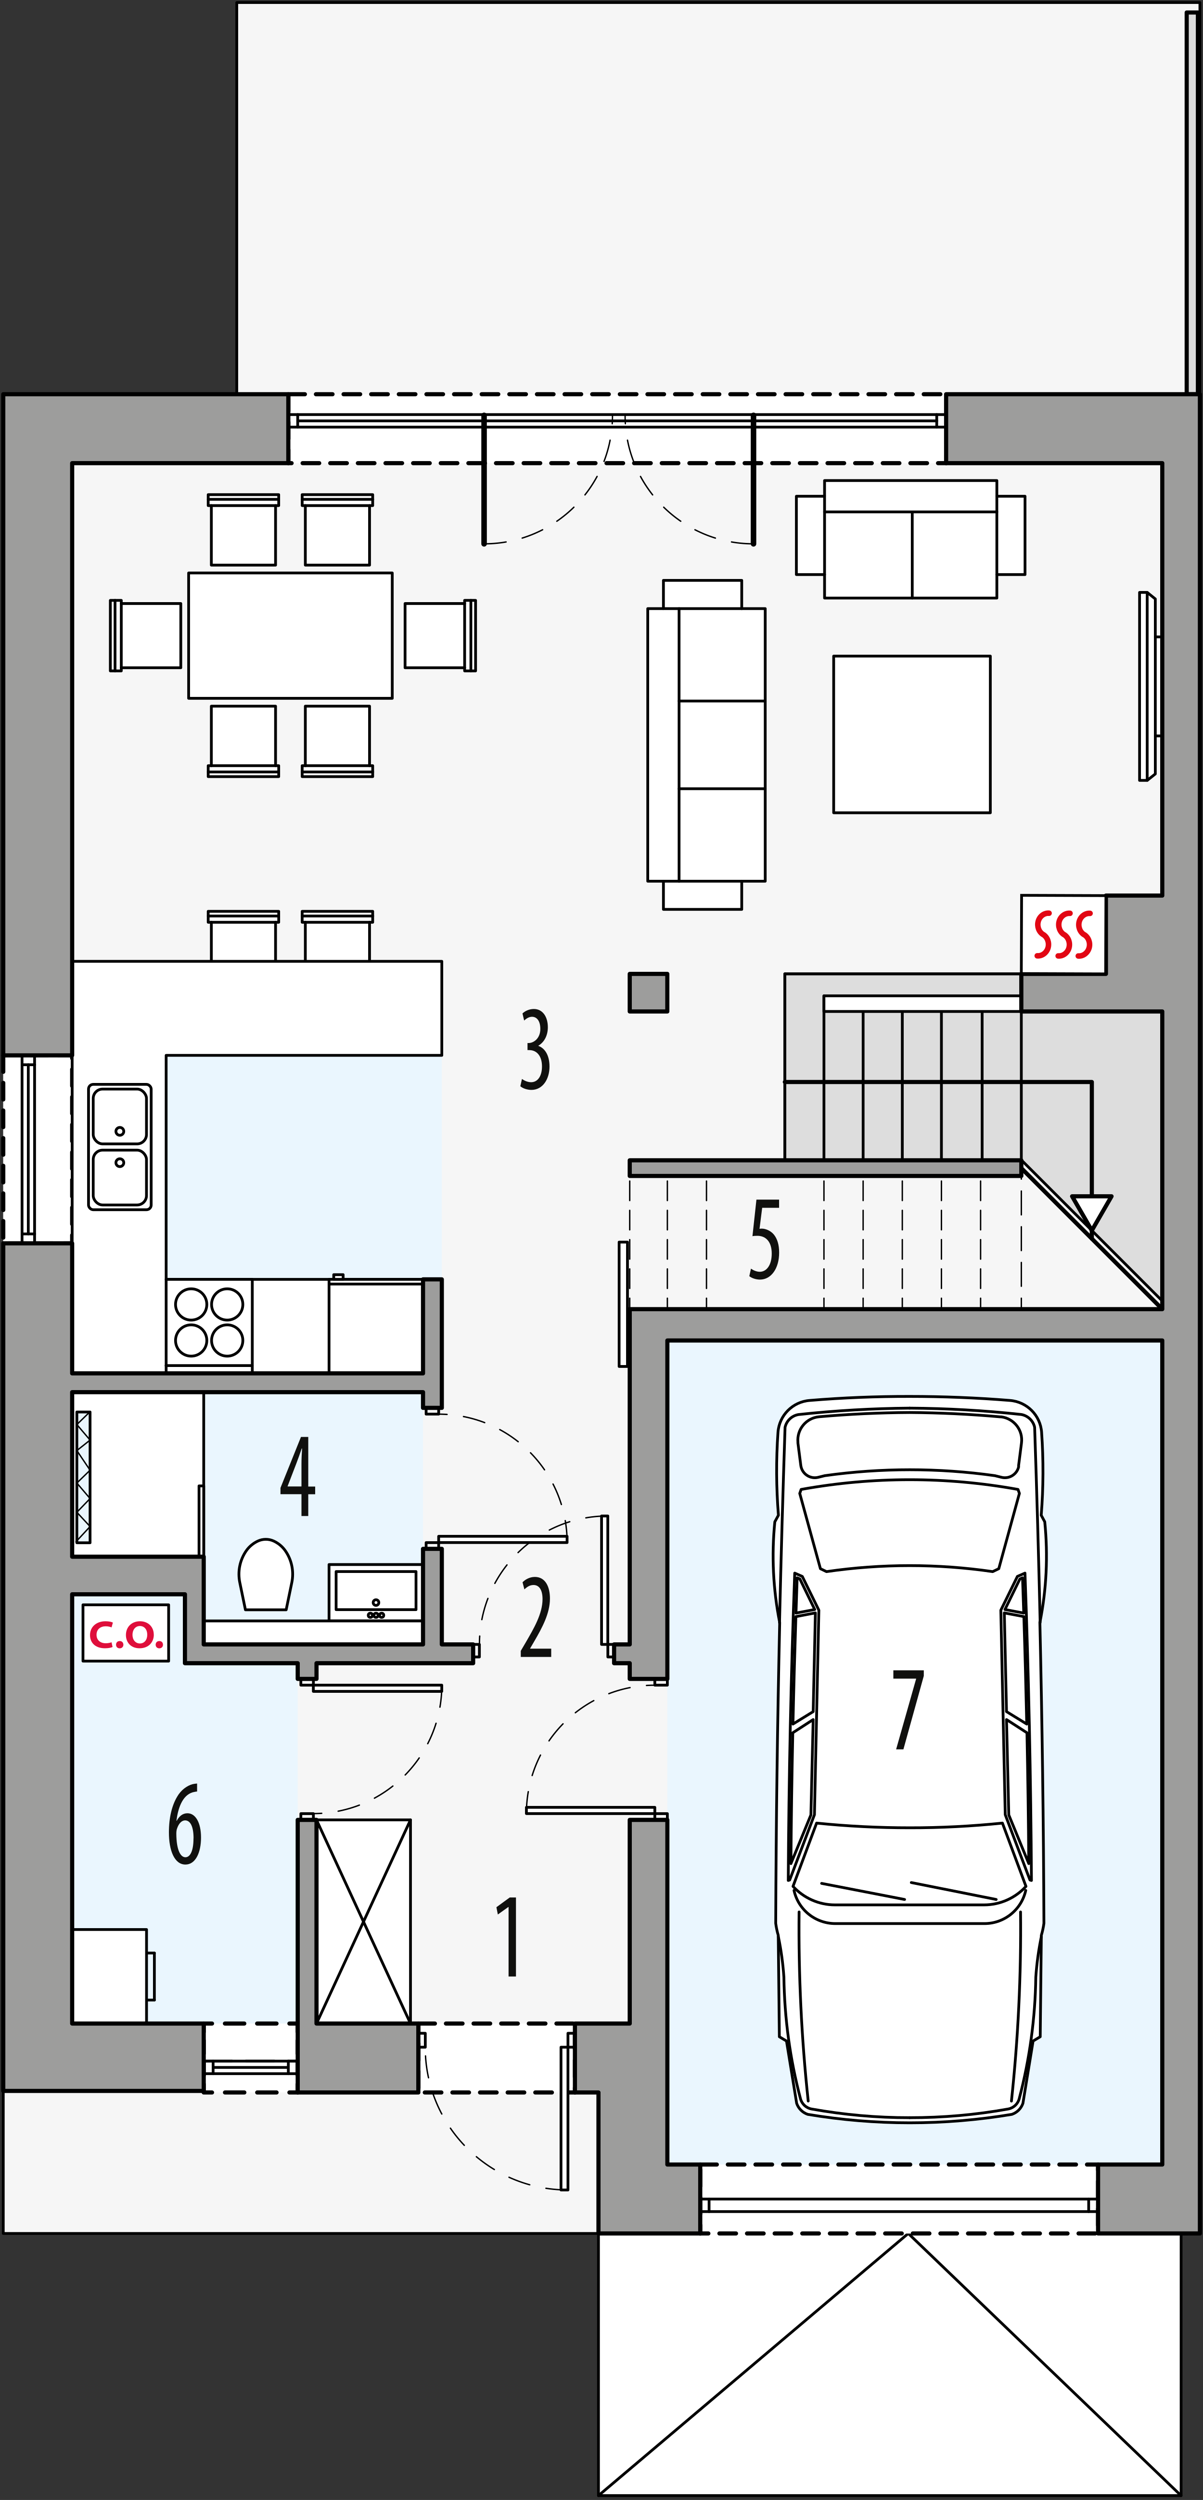 <?xml version="1.0" encoding="UTF-8"?><svg id="a" xmlns="http://www.w3.org/2000/svg" viewBox="0 0 217.72 452.33"><rect x="0" y="0" width="217.72" height="452.33" fill="#333333" stroke="none"/><rect x="108.31" y="402.04" width="105.45" height="49.5" fill="#fff" stroke="#000" stroke-linecap="round" stroke-linejoin="round" stroke-width=".5"/><polyline points="108.31 451.54 164.38 404.11 213.75 451.54" fill="none" stroke="#000" stroke-linecap="round" stroke-linejoin="round" stroke-width=".5"/><polygon points="42.85 .46 42.85 71.33 .59 71.33 .59 404.11 217.16 404.11 217.16 .46 42.85 .46" fill="#f6f6f6"/><polygon points="13.06 251.89 76.56 251.89 76.56 297.53 53.88 297.53 53.88 366.13 13.06 366.13 13.06 251.89" fill="#eaf6fe"/><rect x="30.07" y="190.95" width="49.89" height="40.54" fill="#eaf6fe"/><rect x="120.78" y="242.54" width="89.57" height="149.1" fill="#eaf6fe"/><rect x="36.87" y="366.13" width="17.01" height="12.47" fill="#fff"/><polyline points="53.88 377.1 53.88 378.6 52.38 378.6" fill="none" stroke="#000" stroke-linecap="round" stroke-linejoin="round" stroke-width=".75"/><line x1="50.05" y1="378.6" x2="39.54" y2="378.6" fill="none" stroke="#000" stroke-dasharray="0 0 3.5 2.33" stroke-linecap="round" stroke-linejoin="round" stroke-width=".75"/><polyline points="38.37 378.6 36.87 378.6 36.87 377.1" fill="none" stroke="#000" stroke-linecap="round" stroke-linejoin="round" stroke-width=".75"/><line x1="36.87" y1="375.52" x2="36.87" y2="368.42" fill="none" stroke="#000" stroke-dasharray="0 0 2.37 1.58" stroke-linecap="round" stroke-linejoin="round" stroke-width=".75"/><polyline points="36.87 367.63 36.87 366.13 38.37 366.13" fill="none" stroke="#000" stroke-linecap="round" stroke-linejoin="round" stroke-width=".75"/><line x1="40.71" y1="366.13" x2="51.21" y2="366.13" fill="none" stroke="#000" stroke-dasharray="0 0 3.5 2.33" stroke-linecap="round" stroke-linejoin="round" stroke-width=".75"/><polyline points="52.38 366.13 53.88 366.13 53.88 367.63" fill="none" stroke="#000" stroke-linecap="round" stroke-linejoin="round" stroke-width=".75"/><line x1="53.88" y1="369.21" x2="53.88" y2="376.31" fill="none" stroke="#000" stroke-dasharray="0 0 2.37 1.58" stroke-linecap="round" stroke-linejoin="round" stroke-width=".75"/><rect x="75.71" y="366.13" width="28.35" height="12.47" fill="#fff" stroke="#000" stroke-dasharray="0 0 3 2" stroke-linecap="round" stroke-linejoin="round" stroke-width=".75"/><rect x="126.73" y="391.64" width="72" height="12.47" fill="#fff" stroke="#000" stroke-dasharray="0 0 3 2" stroke-linecap="round" stroke-linejoin="round" stroke-width=".75"/><rect x=".59" y="190.95" width="12.47" height="34.02" fill="#fff" stroke="#000" stroke-dasharray="0 0 3 2" stroke-linecap="round" stroke-linejoin="round" stroke-width=".75"/><rect x="52.18" y="71.33" width="119.06" height="12.47" fill="#fff" stroke="#000" stroke-dasharray="0 0 3 2" stroke-linecap="round" stroke-linejoin="round" stroke-width=".75"/><rect x="13.06" y="251.89" width="23.81" height="29.76" fill="#fff" stroke="#000" stroke-linecap="round" stroke-linejoin="round" stroke-width=".5"/><path d="m164.62,252.66c6.06,0,12.12.24,18.18.73,3.07.25,5.5,2.7,5.71,5.77.35,4.99.33,10.01-.07,15l.64,1.19c.61,6.09.32,12.23-.88,18.23.41,18.14.66,36.28.73,54.41-.1.74-.26,1.47-.47,2.19l-.2,18.34-1.29.77-1.84,11.27c-.32.94-1.06,1.68-2,2-12.23,2.04-24.72,2.04-36.95,0-.94-.32-1.68-1.06-2-2l-1.84-11.27-1.29-.77-.2-18.34c-.21-.72-.36-1.45-.46-2.19.07-18.14.31-36.28.72-54.41-1.19-6-1.49-12.14-.88-18.23l.65-1.19c-.4-4.99-.43-10.01-.08-15,.22-3.07,2.65-5.53,5.72-5.77,6.03-.5,12.07-.74,18.1-.73Z" fill="#fff" stroke="#000" stroke-linecap="round" stroke-linejoin="round" stroke-width=".5"/><path d="m188.25,293.58c-.27-11.78-.6-23.56-1-35.33-.26-1.19-1.22-2.11-2.42-2.32-6.71-.73-13.46-1.11-20.21-1.15" fill="none" stroke="#000" stroke-linecap="round" stroke-linejoin="round" stroke-width=".5"/><path d="m185.5,284.63l-1.37.6-3,6.11.8,37,4.47,11.81.27.09c-.11-18.54-.5-37.08-1.17-55.61Z" fill="none" stroke="#000" stroke-linecap="round" stroke-linejoin="round" stroke-width=".5"/><path d="m188.46,350.42c-.5,2.41-.83,4.85-1,7.31-.1,7.43-1.11,14.82-3,22-.25.96-1.03,1.68-2,1.86-5.89,1.06-11.86,1.58-17.84,1.57" fill="none" stroke="#000" stroke-linecap="round" stroke-linejoin="round" stroke-width=".5"/><path d="m141.08,293.58c.27-11.78.61-23.56,1-35.33.27-1.2,1.23-2.11,2.44-2.31,6.68-.72,13.38-1.11,20.1-1.16" fill="none" stroke="#000" stroke-linecap="round" stroke-linejoin="round" stroke-width=".5"/><path d="m143.7,342.04c.77,3.5,3.87,5.99,7.45,6h27.03c3.58,0,6.68-2.5,7.46-6" fill="none" stroke="#000" stroke-linecap="round" stroke-linejoin="round" stroke-width=".5"/><path d="m143.83,284.63l1.37.6,3,6.11-.8,37-4.48,11.81-.26.09c.1-18.54.49-37.08,1.17-55.61Z" fill="none" stroke="#000" stroke-linecap="round" stroke-linejoin="round" stroke-width=".5"/><path d="m140.87,350.42c.5,2.41.83,4.85,1,7.31.1,7.43,1.11,14.82,3,22,.25.95,1.03,1.68,2,1.86,5.86,1.05,11.8,1.58,17.75,1.57" fill="none" stroke="#000" stroke-linecap="round" stroke-linejoin="round" stroke-width=".5"/><path d="m164.62,330.71c-5.62,0-11.24-.28-16.83-.85l-4.27,11.45c1.95,2.13,4.7,3.35,7.58,3.35h27c2.89,0,5.64-1.22,7.58-3.35l-4.26-11.45c-5.58.57-11.19.86-16.8.85Z" fill="none" stroke="#000" stroke-linecap="round" stroke-linejoin="round" stroke-width=".5"/><line x1="180.29" y1="343.68" x2="164.93" y2="340.62" fill="none" stroke="#000" stroke-linecap="round" stroke-linejoin="round" stroke-width=".5"/><line x1="163.71" y1="343.68" x2="148.7" y2="340.77" fill="none" stroke="#000" stroke-linecap="round" stroke-linejoin="round" stroke-width=".5"/><path d="m186.19,337.19c-.06-7.89-.17-15.78-.33-23.67l-3.7-2.39.41,17.25,3.62,8.81Z" fill="none" stroke="#000" stroke-linecap="round" stroke-linejoin="round" stroke-width=".5"/><path d="m185.82,311.94c-.14-6.48-.31-12.96-.52-19.44l-3.54-.67.4,17.86,3.66,2.25Z" fill="none" stroke="#000" stroke-linecap="round" stroke-linejoin="round" stroke-width=".5"/><path d="m185.28,291.86l-3.4-.64,2.7-5.53.48-.21c.08,2.13.15,4.25.22,6.38Z" fill="none" stroke="#000" stroke-linecap="round" stroke-linejoin="round" stroke-width=".5"/><path d="m143.14,337.19c.06-7.89.17-15.78.34-23.67l3.69-2.39-.41,17.25-3.62,8.81Z" fill="none" stroke="#000" stroke-linecap="round" stroke-linejoin="round" stroke-width=".5"/><path d="m143.51,311.94c.14-6.48.32-12.96.53-19.44l3.53-.67-.4,17.86-3.66,2.25Z" fill="none" stroke="#000" stroke-linecap="round" stroke-linejoin="round" stroke-width=".5"/><path d="m144.06,291.86l3.39-.64-2.69-5.53-.49-.21-.21,6.38Z" fill="none" stroke="#000" stroke-linecap="round" stroke-linejoin="round" stroke-width=".5"/><path d="m164.62,255.57c5.49.04,10.97.3,16.44.79h.16c2.31.3,3.95,2.41,3.65,4.72h0s-.52,4.06-.52,4.06c0,.09,0,.19,0,.28-.33,1.37-1.71,2.21-3.08,1.88,0,0,0,0,0,0l-1.21-.3c-10.21-1.43-20.58-1.43-30.79,0l-1.21.3-.27.05c-1.4.18-2.68-.81-2.86-2.21l-.52-4.05v-.16c-.21-2.32,1.51-4.38,3.83-4.59,5.45-.48,10.91-.74,16.38-.77Z" fill="none" stroke="#000" stroke-linecap="round" stroke-linejoin="round" stroke-width=".5"/><path d="m164.62,267.73c6.58,0,13.15.59,19.62,1.76l.25.72-3.73,13.62-1.1.53c-9.97-1.45-20.11-1.45-30.08,0l-1.1-.53-3.74-13.62.25-.72c6.48-1.17,13.05-1.76,19.63-1.76Z" fill="none" stroke="#000" stroke-linecap="round" stroke-linejoin="round" stroke-width=".5"/><path d="m183.05,380.16c1.22-11.36,1.77-22.79,1.65-34.22" fill="none" stroke="#000" stroke-linecap="round" stroke-linejoin="round" stroke-width=".5"/><path d="m144.62,345.94c-.12,11.43.43,22.85,1.65,34.21" fill="none" stroke="#000" stroke-linecap="round" stroke-linejoin="round" stroke-width=".5"/><polygon points="184.84 183.01 184.84 176.21 142.04 176.21 142.04 209.88 184.84 209.88 210.35 235.39 210.35 183.01 184.84 183.01" fill="#ddd" stroke="#000" stroke-linecap="round" stroke-linejoin="round" stroke-width=".5"/><line x1="16.6" y1="360.46" x2="16.6" y2="364.71" fill="#fff" stroke="#000" stroke-linecap="round" stroke-linejoin="round" stroke-width=".5"/><line x1="14.48" y1="360.46" x2="16.6" y2="360.46" fill="#fff" stroke="#000" stroke-linecap="round" stroke-linejoin="round" stroke-width=".5"/><line x1="16.6" y1="364.71" x2="14.48" y2="364.71" fill="#fff" stroke="#000" stroke-linecap="round" stroke-linejoin="round" stroke-width=".5"/><line x1="14.48" y1="364.71" x2="14.48" y2="360.46" fill="#fff" stroke="#000" stroke-linecap="round" stroke-linejoin="round" stroke-width=".5"/><line x1="27.94" y1="353.37" x2="27.94" y2="361.88" fill="#fff" stroke="#000" stroke-linecap="round" stroke-linejoin="round" stroke-width=".5"/><line x1="26.53" y1="353.37" x2="27.94" y2="353.37" fill="#fff" stroke="#000" stroke-linecap="round" stroke-linejoin="round" stroke-width=".5"/><line x1="27.94" y1="361.88" x2="26.53" y2="361.88" fill="#fff" stroke="#000" stroke-linecap="round" stroke-linejoin="round" stroke-width=".5"/><rect x="13.06" y="349.12" width="13.46" height="17.01" fill="#fff" stroke="#000" stroke-linecap="round" stroke-linejoin="round" stroke-width=".5"/><rect x="36.02" y="268.85" width=".85" height="12.81" fill="#fff" stroke="#000" stroke-linecap="round" stroke-linejoin="round" stroke-width=".5"/><rect x="13.91" y="255.48" width="2.39" height="23.66" fill="#eaf6fe" stroke="#000" stroke-linecap="round" stroke-linejoin="round" stroke-width=".5"/><rect x="34.14" y="103.67" width="36.85" height="22.68" fill="#fff" stroke="#000" stroke-linecap="round" stroke-linejoin="round" stroke-width=".5"/><polygon points="21.95 120.82 32.72 120.82 32.72 109.2 21.95 109.2 21.95 108.63 19.97 108.63 19.97 121.39 21.95 121.39 21.95 120.82" fill="#fff" stroke="#000" stroke-linecap="round" stroke-linejoin="round" stroke-width=".5"/><line x1="21.95" y1="120.82" x2="21.95" y2="109.2" fill="#fff" stroke="#000" stroke-linecap="round" stroke-linejoin="round" stroke-width=".5"/><line x1="20.82" y1="121.39" x2="20.82" y2="108.63" fill="#fff" stroke="#000" stroke-linecap="round" stroke-linejoin="round" stroke-width=".5"/><polygon points="55.26 138.54 55.26 127.77 66.88 127.77 66.88 138.54 67.45 138.54 67.45 140.52 54.69 140.52 54.69 138.54 55.26 138.54" fill="#fff" stroke="#000" stroke-linecap="round" stroke-linejoin="round" stroke-width=".5"/><line x1="55.26" y1="138.54" x2="66.88" y2="138.54" fill="#fff" stroke="#000" stroke-linecap="round" stroke-linejoin="round" stroke-width=".5"/><line x1="54.69" y1="139.67" x2="67.45" y2="139.67" fill="#fff" stroke="#000" stroke-linecap="round" stroke-linejoin="round" stroke-width=".5"/><polygon points="38.25 138.54 38.25 127.77 49.87 127.77 49.87 138.54 50.44 138.54 50.44 140.52 37.68 140.52 37.68 138.54 38.25 138.54" fill="#fff" stroke="#000" stroke-linecap="round" stroke-linejoin="round" stroke-width=".5"/><line x1="38.25" y1="138.54" x2="49.87" y2="138.54" fill="#fff" stroke="#000" stroke-linecap="round" stroke-linejoin="round" stroke-width=".5"/><line x1="37.68" y1="139.67" x2="50.44" y2="139.67" fill="#fff" stroke="#000" stroke-linecap="round" stroke-linejoin="round" stroke-width=".5"/><polygon points="55.26 91.48 55.26 102.25 66.88 102.25 66.88 91.48 67.45 91.48 67.45 89.5 54.69 89.5 54.69 91.48 55.26 91.48" fill="#fff" stroke="#000" stroke-linecap="round" stroke-linejoin="round" stroke-width=".5"/><line x1="55.26" y1="91.48" x2="66.88" y2="91.48" fill="#fff" stroke="#000" stroke-linecap="round" stroke-linejoin="round" stroke-width=".5"/><line x1="54.69" y1="90.35" x2="67.45" y2="90.35" fill="#fff" stroke="#000" stroke-linecap="round" stroke-linejoin="round" stroke-width=".5"/><polygon points="38.25 91.48 38.25 102.25 49.87 102.25 49.87 91.48 50.44 91.48 50.44 89.5 37.68 89.5 37.68 91.48 38.25 91.48" fill="#fff" stroke="#000" stroke-linecap="round" stroke-linejoin="round" stroke-width=".5"/><line x1="38.25" y1="91.48" x2="49.87" y2="91.48" fill="#fff" stroke="#000" stroke-linecap="round" stroke-linejoin="round" stroke-width=".5"/><line x1="37.68" y1="90.35" x2="50.44" y2="90.35" fill="#fff" stroke="#000" stroke-linecap="round" stroke-linejoin="round" stroke-width=".5"/><polygon points="84.09 120.82 73.31 120.82 73.31 109.2 84.09 109.2 84.09 108.63 86.07 108.63 86.07 121.39 84.09 121.39 84.09 120.82" fill="#fff" stroke="#000" stroke-linecap="round" stroke-linejoin="round" stroke-width=".5"/><line x1="84.09" y1="120.82" x2="84.09" y2="109.2" fill="#fff" stroke="#000" stroke-linecap="round" stroke-linejoin="round" stroke-width=".5"/><line x1="85.22" y1="121.39" x2="85.22" y2="108.63" fill="#fff" stroke="#000" stroke-linecap="round" stroke-linejoin="round" stroke-width=".5"/><polygon points="55.26 166.87 55.26 177.64 66.88 177.64 66.88 166.87 67.45 166.87 67.45 164.89 54.69 164.89 54.69 166.87 55.26 166.87" fill="#fff" stroke="#000" stroke-linecap="round" stroke-linejoin="round" stroke-width=".5"/><line x1="55.26" y1="166.87" x2="66.88" y2="166.87" fill="#fff" stroke="#000" stroke-linecap="round" stroke-linejoin="round" stroke-width=".5"/><line x1="54.69" y1="165.74" x2="67.45" y2="165.74" fill="#fff" stroke="#000" stroke-linecap="round" stroke-linejoin="round" stroke-width=".5"/><polygon points="38.25 166.87 38.25 177.64 49.87 177.64 49.87 166.87 50.44 166.87 50.44 164.89 37.68 164.89 37.68 166.87 38.25 166.87" fill="#fff" stroke="#000" stroke-linecap="round" stroke-linejoin="round" stroke-width=".5"/><line x1="38.25" y1="166.87" x2="49.87" y2="166.87" fill="#fff" stroke="#000" stroke-linecap="round" stroke-linejoin="round" stroke-width=".5"/><line x1="37.68" y1="165.74" x2="50.44" y2="165.74" fill="#fff" stroke="#000" stroke-linecap="round" stroke-linejoin="round" stroke-width=".5"/><polyline points="138.49 159.44 134.24 159.44 134.24 164.54 120.07 164.54 120.07 159.44 117.23 159.44 117.23 110.12 120.07 110.12 120.07 105.01 134.24 105.01 134.24 110.12 138.49 110.12 138.49 159.44" fill="#fff" stroke="#000" stroke-linecap="round" stroke-linejoin="round" stroke-width=".5"/><polyline points="120.07 159.44 122.9 159.44 122.9 110.12 120.07 110.12" fill="#fff" stroke="#000" stroke-linecap="round" stroke-linejoin="round" stroke-width=".5"/><line x1="134.24" y1="159.44" x2="122.9" y2="159.44" fill="#fff" stroke="#000" stroke-linecap="round" stroke-linejoin="round" stroke-width=".5"/><line x1="122.9" y1="110.12" x2="134.24" y2="110.12" fill="#fff" stroke="#000" stroke-linecap="round" stroke-linejoin="round" stroke-width=".5"/><line x1="138.49" y1="142.71" x2="122.9" y2="142.71" fill="#fff" stroke="#000" stroke-linecap="round" stroke-linejoin="round" stroke-width=".5"/><line x1="138.49" y1="126.84" x2="122.9" y2="126.84" fill="#fff" stroke="#000" stroke-linecap="round" stroke-linejoin="round" stroke-width=".5"/><rect x="150.88" y="118.71" width="28.35" height="28.35" fill="#fff" stroke="#000" stroke-linecap="round" stroke-linejoin="round" stroke-width=".5"/><polyline points="149.23 108.21 149.23 103.96 144.13 103.96 144.13 89.79 149.23 89.79 149.23 86.95 180.41 86.95 180.41 89.79 185.51 89.79 185.51 103.96 180.41 103.96 180.41 108.21 149.23 108.21" fill="#fff" stroke="#000" stroke-linecap="round" stroke-linejoin="round" stroke-width=".5"/><line x1="149.23" y1="103.96" x2="149.23" y2="92.62" fill="#fff" stroke="#000" stroke-linecap="round" stroke-linejoin="round" stroke-width=".5"/><line x1="180.41" y1="92.62" x2="180.41" y2="103.96" fill="#fff" stroke="#000" stroke-linecap="round" stroke-linejoin="round" stroke-width=".5"/><line x1="165.1" y1="108.21" x2="165.1" y2="92.62" fill="#fff" stroke="#000" stroke-linecap="round" stroke-linejoin="round" stroke-width=".5"/><polyline points="149.23 89.79 149.23 92.62 149.23 92.62 180.41 92.62 180.41 89.79" fill="#fff" stroke="#000" stroke-linecap="round" stroke-linejoin="round" stroke-width=".5"/><polygon points="207.62 107.19 206.24 107.19 206.24 141.2 207.62 141.2 207.62 141.2 209.09 140.03 209.09 133.15 210.33 133.15 210.33 115.24 209.09 115.24 209.09 108.37 207.62 107.19" fill="#fff" stroke="#000" stroke-linecap="round" stroke-linejoin="round" stroke-width=".5"/><line x1="207.62" y1="107.19" x2="207.62" y2="141.2" fill="#fff" stroke="#000" stroke-linecap="round" stroke-linejoin="round" stroke-width=".5"/><line x1="209.09" y1="133.15" x2="209.09" y2="115.24" fill="#fff" stroke="#000" stroke-linecap="round" stroke-linejoin="round" stroke-width=".5"/><rect x="57.28" y="329.28" width="17.01" height="36.85" fill="#fff" stroke="#000" stroke-linecap="round" stroke-linejoin="round" stroke-width=".5"/><line x1="74.29" y1="329.28" x2="57.28" y2="366.13" fill="#fff" stroke="#000" stroke-linecap="round" stroke-linejoin="round" stroke-width=".5"/><line x1="74.29" y1="366.13" x2="57.28" y2="329.28" fill="#fff" stroke="#000" stroke-linecap="round" stroke-linejoin="round" stroke-width=".5"/><path d="m44.42,291.27l-1.02-4.93c-.42-2.01.01-4.1,1.19-5.78.53-.75,1.25-1.34,2.08-1.73.91-.42,1.96-.42,2.87,0,.83.39,1.55.98,2.08,1.73,1.18,1.68,1.61,3.77,1.19,5.78l-1.02,4.93h-7.37" fill="#fff" stroke="#000" stroke-linecap="round" stroke-linejoin="round" stroke-width=".5"/><polyline points="59.55 293.28 59.55 283.08 76.56 283.08 76.56 293.28 59.55 293.28" fill="#fff" stroke="#000" stroke-linecap="round" stroke-linejoin="round" stroke-width=".5"/><rect x="60.83" y="284.35" width="14.46" height="6.89" fill="#fff" stroke="#000" stroke-linecap="round" stroke-linejoin="round" stroke-width=".5"/><circle cx="68.05" cy="289.96" r=".51" fill="#fff" stroke="#000" stroke-linecap="round" stroke-linejoin="round" stroke-width=".5"/><circle cx="68.05" cy="292.26" r=".38" fill="#fff" stroke="#000" stroke-linecap="round" stroke-linejoin="round" stroke-width=".5"/><circle cx="69.07" cy="292.26" r=".38" fill="#fff" stroke="#000" stroke-linecap="round" stroke-linejoin="round" stroke-width=".5"/><circle cx="67.03" cy="292.26" r=".38" fill="#fff" stroke="#000" stroke-linecap="round" stroke-linejoin="round" stroke-width=".5"/><rect x="36.87" y="293.28" width="39.69" height="4.25" fill="#fff" stroke="#000" stroke-linecap="round" stroke-linejoin="round" stroke-width=".5"/><rect x="15.02" y="290.37" width="15.5" height="10.18" fill="#fff" stroke="#000" stroke-linecap="round" stroke-linejoin="round" stroke-width=".5"/><line x1="184.84" y1="209.94" x2="142.04" y2="209.94" fill="none" stroke="#000" stroke-linecap="round" stroke-linejoin="round" stroke-width=".5"/><line x1="184.84" y1="209.94" x2="184.84" y2="211.36" fill="none" stroke="#000" stroke-linecap="round" stroke-linejoin="round" stroke-width=".5"/><line x1="184.84" y1="209.94" x2="184.84" y2="183.01" fill="none" stroke="#000" stroke-linecap="round" stroke-linejoin="round" stroke-width=".5"/><line x1="177.75" y1="209.94" x2="177.75" y2="183.01" fill="none" stroke="#000" stroke-linecap="round" stroke-linejoin="round" stroke-width=".5"/><line x1="142.04" y1="209.94" x2="142.04" y2="176.21" fill="none" stroke="#000" stroke-linecap="round" stroke-linejoin="round" stroke-width=".5"/><line x1="149.12" y1="209.94" x2="149.12" y2="180.18" fill="none" stroke="#000" stroke-linecap="round" stroke-linejoin="round" stroke-width=".5"/><line x1="156.21" y1="209.94" x2="156.21" y2="183.01" fill="none" stroke="#000" stroke-linecap="round" stroke-linejoin="round" stroke-width=".5"/><line x1="163.3" y1="209.94" x2="163.3" y2="183.01" fill="none" stroke="#000" stroke-linecap="round" stroke-linejoin="round" stroke-width=".5"/><line x1="170.38" y1="209.94" x2="170.38" y2="183.01" fill="none" stroke="#000" stroke-linecap="round" stroke-linejoin="round" stroke-width=".5"/><rect x="149.12" y="180.18" width="35.72" height="2.83" fill="#fff" stroke="#000" stroke-linecap="round" stroke-linejoin="round" stroke-width=".5"/><polyline points="197.6 224.11 197.6 195.77 142.04 195.77" fill="none" stroke="#000" stroke-linecap="round" stroke-linejoin="round" stroke-width=".75"/><line x1="184.98" y1="176.21" x2="142.04" y2="176.21" fill="none" stroke="#000" stroke-linecap="round" stroke-linejoin="round" stroke-width=".5"/><line x1="142.04" y1="209.94" x2="142.04" y2="209.94" fill="none" stroke="#000" stroke-linecap="round" stroke-linejoin="round" stroke-width=".5"/><polygon points="13.06 173.94 79.96 173.94 79.96 190.95 30.07 190.95 30.07 231.48 76.56 231.48 76.56 248.49 13.06 248.49 13.06 173.94" fill="#fff" stroke="#000" stroke-linecap="round" stroke-linejoin="round" stroke-width=".5"/><rect x="16.02" y="196.2" width="11.34" height="22.68" rx=".85" ry=".85" fill="#fff" stroke="#000" stroke-linecap="round" stroke-linejoin="round" stroke-width=".5"/><rect x="16.87" y="197.05" width="9.64" height="9.92" rx="1.7" ry="1.7" fill="#fff" stroke="#000" stroke-linecap="round" stroke-linejoin="round" stroke-width=".5"/><rect x="16.87" y="208.1" width="9.64" height="9.92" rx="1.7" ry="1.7" fill="#fff" stroke="#000" stroke-linecap="round" stroke-linejoin="round" stroke-width=".5"/><circle cx="21.69" cy="210.37" r=".71" fill="#fff" stroke="#000" stroke-linecap="round" stroke-linejoin="round" stroke-width=".5"/><circle cx="21.69" cy="204.7" r=".71" fill="#fff" stroke="#000" stroke-linecap="round" stroke-linejoin="round" stroke-width=".5"/><rect x="59.55" y="231.48" width="17.01" height="17.01" fill="#fff" stroke="#000" stroke-linecap="round" stroke-linejoin="round" stroke-width=".5"/><rect x="60.4" y="230.63" width="1.7" height=".85" fill="#fff" stroke="#000" stroke-linecap="round" stroke-linejoin="round" stroke-width=".5"/><line x1="59.55" y1="232.33" x2="76.56" y2="232.33" fill="#fff" stroke="#000" stroke-linecap="round" stroke-linejoin="round" stroke-width=".5"/><line x1="30.07" y1="247.08" x2="30.07" y2="247.08" fill="#fff" stroke="#000" stroke-linecap="round" stroke-linejoin="round" stroke-width=".5"/><polygon points="30.07 231.48 30.07 247.08 30.07 248.49 45.66 248.49 45.66 231.48 30.07 231.48" fill="#fff" stroke="#000" stroke-linecap="round" stroke-linejoin="round" stroke-width=".5"/><circle cx="34.6" cy="236.02" r="2.83" fill="#fff" stroke="#000" stroke-linecap="round" stroke-linejoin="round" stroke-width=".5"/><circle cx="34.6" cy="242.54" r="2.83" fill="#fff" stroke="#000" stroke-linecap="round" stroke-linejoin="round" stroke-width=".5"/><circle cx="41.12" cy="242.54" r="2.83" fill="#fff" stroke="#000" stroke-linecap="round" stroke-linejoin="round" stroke-width=".5"/><circle cx="41.12" cy="236.02" r="2.83" fill="#fff" stroke="#000" stroke-linecap="round" stroke-linejoin="round" stroke-width=".5"/><line x1="45.66" y1="247.08" x2="30.07" y2="247.08" fill="#fff" stroke="#000" stroke-linecap="round" stroke-linejoin="round" stroke-width=".5"/><polygon points="197.6 222.64 201.17 216.45 194.03 216.45 197.6 222.64" fill="#fff" stroke="#000" stroke-linecap="round" stroke-linejoin="round" stroke-width=".75"/><line x1="184.84" y1="211.36" x2="184.84" y2="213.34" fill="none" stroke="#000" stroke-linecap="round" stroke-linejoin="round" stroke-width=".25"/><line x1="184.84" y1="215.5" x2="184.84" y2="233.81" fill="none" stroke="#000" stroke-dasharray="0 0 4.31 2.15" stroke-linecap="round" stroke-linejoin="round" stroke-width=".25"/><line x1="184.84" y1="234.89" x2="184.84" y2="236.87" fill="none" stroke="#000" stroke-linecap="round" stroke-linejoin="round" stroke-width=".25"/><line x1="127.86" y1="209.94" x2="127.86" y2="211.93" fill="none" stroke="#000" stroke-linecap="round" stroke-linejoin="round" stroke-width=".25"/><line x1="127.86" y1="213.69" x2="127.86" y2="234" fill="none" stroke="#000" stroke-dasharray="0 0 3.53 1.77" stroke-linecap="round" stroke-linejoin="round" stroke-width=".25"/><line x1="127.86" y1="234.89" x2="127.86" y2="236.87" fill="none" stroke="#000" stroke-linecap="round" stroke-linejoin="round" stroke-width=".25"/><line x1="149.12" y1="209.94" x2="149.12" y2="211.93" fill="none" stroke="#000" stroke-linecap="round" stroke-linejoin="round" stroke-width=".25"/><line x1="149.12" y1="213.69" x2="149.12" y2="234" fill="none" stroke="#000" stroke-dasharray="0 0 3.53 1.77" stroke-linecap="round" stroke-linejoin="round" stroke-width=".25"/><line x1="149.12" y1="234.89" x2="149.12" y2="236.87" fill="none" stroke="#000" stroke-linecap="round" stroke-linejoin="round" stroke-width=".25"/><line x1="156.21" y1="209.94" x2="156.21" y2="211.93" fill="none" stroke="#000" stroke-linecap="round" stroke-linejoin="round" stroke-width=".25"/><line x1="156.21" y1="213.69" x2="156.21" y2="234" fill="none" stroke="#000" stroke-dasharray="0 0 3.53 1.77" stroke-linecap="round" stroke-linejoin="round" stroke-width=".25"/><line x1="156.21" y1="234.89" x2="156.21" y2="236.87" fill="none" stroke="#000" stroke-linecap="round" stroke-linejoin="round" stroke-width=".25"/><line x1="163.3" y1="209.94" x2="163.3" y2="211.93" fill="none" stroke="#000" stroke-linecap="round" stroke-linejoin="round" stroke-width=".25"/><line x1="163.3" y1="213.69" x2="163.3" y2="234" fill="none" stroke="#000" stroke-dasharray="0 0 3.53 1.77" stroke-linecap="round" stroke-linejoin="round" stroke-width=".25"/><line x1="163.3" y1="234.89" x2="163.3" y2="236.87" fill="none" stroke="#000" stroke-linecap="round" stroke-linejoin="round" stroke-width=".25"/><line x1="170.38" y1="209.94" x2="170.38" y2="211.93" fill="none" stroke="#000" stroke-linecap="round" stroke-linejoin="round" stroke-width=".25"/><line x1="170.38" y1="213.69" x2="170.38" y2="234" fill="none" stroke="#000" stroke-dasharray="0 0 3.53 1.77" stroke-linecap="round" stroke-linejoin="round" stroke-width=".25"/><line x1="170.38" y1="234.89" x2="170.38" y2="236.87" fill="none" stroke="#000" stroke-linecap="round" stroke-linejoin="round" stroke-width=".25"/><line x1="177.47" y1="209.94" x2="177.47" y2="211.93" fill="none" stroke="#000" stroke-linecap="round" stroke-linejoin="round" stroke-width=".25"/><line x1="177.47" y1="213.69" x2="177.47" y2="234" fill="none" stroke="#000" stroke-dasharray="0 0 3.53 1.77" stroke-linecap="round" stroke-linejoin="round" stroke-width=".25"/><line x1="177.47" y1="234.89" x2="177.47" y2="236.87" fill="none" stroke="#000" stroke-linecap="round" stroke-linejoin="round" stroke-width=".25"/><line x1="120.78" y1="209.94" x2="120.78" y2="211.93" fill="none" stroke="#000" stroke-linecap="round" stroke-linejoin="round" stroke-width=".25"/><line x1="120.78" y1="213.69" x2="120.78" y2="234" fill="none" stroke="#000" stroke-dasharray="0 0 3.53 1.77" stroke-linecap="round" stroke-linejoin="round" stroke-width=".25"/><line x1="120.78" y1="234.89" x2="120.78" y2="236.87" fill="none" stroke="#000" stroke-linecap="round" stroke-linejoin="round" stroke-width=".25"/><line x1="113.97" y1="209.94" x2="113.97" y2="211.93" fill="none" stroke="#000" stroke-linecap="round" stroke-linejoin="round" stroke-width=".25"/><line x1="113.97" y1="213.69" x2="113.97" y2="234" fill="none" stroke="#000" stroke-dasharray="0 0 3.53 1.77" stroke-linecap="round" stroke-linejoin="round" stroke-width=".25"/><line x1="113.97" y1="234.89" x2="113.97" y2="236.87" fill="none" stroke="#000" stroke-linecap="round" stroke-linejoin="round" stroke-width=".25"/><rect x="112.05" y="224.74" width="1.51" height="22.5" fill="#fff" stroke="#000" stroke-linecap="round" stroke-linejoin="round" stroke-width=".5"/><rect x="54.45" y="303.77" width="2.27" height="1.13" fill="none" stroke="#000" stroke-linecap="round" stroke-linejoin="round" stroke-width=".5"/><rect x="54.45" y="328.15" width="2.27" height="1.13" fill="none" stroke="#000" stroke-linecap="round" stroke-linejoin="round" stroke-width=".5"/><rect x="56.71" y="304.9" width="23.24" height="1.13" fill="#fff" stroke="#000" stroke-linecap="round" stroke-linejoin="round" stroke-width=".5"/><path d="m79.96,304.9c0,12.84-10.41,23.24-23.24,23.24" fill="none" stroke="#000" stroke-dasharray="0 0 4 3" stroke-linecap="round" stroke-linejoin="round" stroke-width=".25"/><rect x="118.51" y="328.15" width="2.27" height="1.13" fill="none" stroke="#000" stroke-linecap="round" stroke-linejoin="round" stroke-width=".5"/><rect x="118.51" y="303.77" width="2.27" height="1.13" fill="none" stroke="#000" stroke-linecap="round" stroke-linejoin="round" stroke-width=".5"/><rect x="95.27" y="327.01" width="23.24" height="1.13" fill="#fff" stroke="#000" stroke-linecap="round" stroke-linejoin="round" stroke-width=".5"/><path d="m95.27,328.15c0-12.84,10.41-23.24,23.24-23.24" fill="none" stroke="#000" stroke-dasharray="0 0 4 3" stroke-linecap="round" stroke-linejoin="round" stroke-width=".25"/><rect x="102.79" y="367.89" width="1.26" height="2.52" fill="none" stroke="#000" stroke-linecap="round" stroke-linejoin="round" stroke-width=".5"/><rect x="75.71" y="367.89" width="1.26" height="2.52" fill="none" stroke="#000" stroke-linecap="round" stroke-linejoin="round" stroke-width=".5"/><rect x="101.53" y="370.41" width="1.26" height="25.83" fill="#fff" stroke="#000" stroke-linecap="round" stroke-linejoin="round" stroke-width=".5"/><path d="m102.79,396.24c-14.26,0-25.83-11.56-25.83-25.83" fill="none" stroke="#000" stroke-dasharray="0 0 4 3" stroke-linecap="round" stroke-linejoin="round" stroke-width=".25"/><rect x="110.01" y="297.53" width="1.13" height="2.27" fill="none" stroke="#000" stroke-linecap="round" stroke-linejoin="round" stroke-width=".5"/><rect x="85.63" y="297.53" width="1.13" height="2.27" fill="none" stroke="#000" stroke-linecap="round" stroke-linejoin="round" stroke-width=".5"/><rect x="108.87" y="274.29" width="1.13" height="23.24" fill="#fff" stroke="#000" stroke-linecap="round" stroke-linejoin="round" stroke-width=".5"/><path d="m110.01,274.29c-12.84,0-23.24,10.41-23.24,23.24" fill="none" stroke="#000" stroke-dasharray="0 0 4 3" stroke-linecap="round" stroke-linejoin="round" stroke-width=".25"/><path d="m136.37,98.4c-12.84,0-23.24-10.41-23.24-23.24" fill="none" stroke="#000" stroke-dasharray="0 0 4 3" stroke-linecap="round" stroke-linejoin="round" stroke-width=".25"/><line x1="136.37" y1="75.15" x2="136.37" y2="98.4" fill="none" stroke="#000" stroke-linecap="round" stroke-linejoin="round"/><path d="m87.61,98.4c12.84,0,23.24-10.41,23.24-23.24" fill="none" stroke="#000" stroke-dasharray="0 0 4 3" stroke-linecap="round" stroke-linejoin="round" stroke-width=".25"/><line x1="87.61" y1="75.15" x2="87.61" y2="98.4" fill="none" stroke="#000" stroke-linecap="round" stroke-linejoin="round"/><rect x="77.12" y="279.11" width="2.27" height="1.13" fill="none" stroke="#000" stroke-linecap="round" stroke-linejoin="round" stroke-width=".5"/><rect x="77.12" y="254.73" width="2.27" height="1.13" fill="none" stroke="#000" stroke-linecap="round" stroke-linejoin="round" stroke-width=".5"/><rect x="79.39" y="277.97" width="23.24" height="1.13" fill="#fff" stroke="#000" stroke-linecap="round" stroke-linejoin="round" stroke-width=".5"/><path d="m102.64,279.11c0-12.84-10.41-23.24-23.24-23.24" fill="none" stroke="#000" stroke-dasharray="0 0 4 3" stroke-linecap="round" stroke-linejoin="round" stroke-width=".25"/><polyline points="6.26 224.96 3.99 224.96 3.99 223.26 6.26 223.26 6.26 224.96" fill="none" stroke="#000" stroke-linecap="round" stroke-linejoin="round" stroke-width=".5"/><polyline points="6.26 192.65 3.99 192.65 3.99 190.95 6.26 190.95 6.26 192.65" fill="none" stroke="#000" stroke-linecap="round" stroke-linejoin="round" stroke-width=".5"/><line x1="6.26" y1="223.26" x2="6.26" y2="192.65" fill="none" stroke="#000" stroke-linecap="round" stroke-linejoin="round" stroke-width=".5"/><line x1="5.12" y1="223.26" x2="5.12" y2="192.65" fill="none" stroke="#000" stroke-linecap="round" stroke-linejoin="round" stroke-width=".5"/><line x1="3.99" y1="223.26" x2="3.99" y2="192.65" fill="none" stroke="#000" stroke-linecap="round" stroke-linejoin="round" stroke-width=".5"/><polyline points="53.88 372.93 53.88 375.2 52.18 375.2 52.18 372.93 53.88 372.93" fill="none" stroke="#000" stroke-linecap="round" stroke-linejoin="round" stroke-width=".5"/><polyline points="38.57 372.93 38.57 375.2 36.87 375.2 36.87 372.93 38.57 372.93" fill="none" stroke="#000" stroke-linecap="round" stroke-linejoin="round" stroke-width=".5"/><line x1="52.18" y1="372.93" x2="38.57" y2="372.93" fill="none" stroke="#000" stroke-linecap="round" stroke-linejoin="round" stroke-width=".5"/><line x1="52.18" y1="374.07" x2="38.57" y2="374.07" fill="none" stroke="#000" stroke-linecap="round" stroke-linejoin="round" stroke-width=".5"/><line x1="52.18" y1="375.2" x2="38.57" y2="375.2" fill="none" stroke="#000" stroke-linecap="round" stroke-linejoin="round" stroke-width=".5"/><line x1="36.87" y1="372.93" x2="53.88" y2="372.93" fill="none" stroke="#000" stroke-dasharray="0 0 5.1 2.55" stroke-linecap="round" stroke-linejoin="round" stroke-width=".5"/><polyline points="52.18 77.28 52.18 75.01 53.88 75.01 53.88 77.28 52.18 77.28" fill="none" stroke="#000" stroke-linecap="round" stroke-linejoin="round" stroke-width=".5"/><polyline points="169.53 77.28 169.53 75.01 171.23 75.01 171.23 77.28 169.53 77.28" fill="none" stroke="#000" stroke-linecap="round" stroke-linejoin="round" stroke-width=".5"/><line x1="53.88" y1="77.28" x2="169.53" y2="77.28" fill="none" stroke="#000" stroke-linecap="round" stroke-linejoin="round" stroke-width=".5"/><line x1="53.88" y1="76.15" x2="169.53" y2="76.15" fill="none" stroke="#000" stroke-linecap="round" stroke-linejoin="round" stroke-width=".5"/><line x1="53.88" y1="75.01" x2="169.53" y2="75.01" fill="none" stroke="#000" stroke-linecap="round" stroke-linejoin="round" stroke-width=".5"/><polyline points="42.85 71.33 42.85 .46 217.16 .46 217.16 71.33" fill="none" stroke="#000" stroke-linecap="round" stroke-linejoin="round" stroke-width=".5"/><polyline points="108.31 404.11 .59 404.11 .59 378.32" fill="none" stroke="#000" stroke-linecap="round" stroke-linejoin="round" stroke-width=".5"/><rect x="214.77" y="2.26" width="2.03" height="69.07" fill="#ddd" stroke="#000" stroke-linecap="round" stroke-linejoin="round" stroke-width=".75"/><line x1="184.84" y1="211.36" x2="210.35" y2="236.87" fill="none" stroke="#000" stroke-linecap="round" stroke-linejoin="round" stroke-width=".75"/><polyline points="13.75 278.96 16.3 276.2 13.91 273.62 16.3 271.14 13.91 268.33 16.3 266.01 13.91 262.46 16.3 260.56 13.91 257.75 16.28 255.44" fill="none" stroke="#000" stroke-linecap="round" stroke-linejoin="round" stroke-width=".25"/><polyline points="126.63 400.15 126.63 397.88 128.33 397.88 128.33 400.15 126.63 400.15" fill="none" stroke="#000" stroke-linecap="round" stroke-linejoin="round" stroke-width=".5"/><polyline points="197.03 400.15 197.03 397.88 198.73 397.88 198.73 400.15 197.03 400.15" fill="none" stroke="#000" stroke-linecap="round" stroke-linejoin="round" stroke-width=".5"/><line x1="128.33" y1="400.15" x2="197.03" y2="400.15" fill="none" stroke="#000" stroke-linecap="round" stroke-linejoin="round" stroke-width=".5"/><line x1="128.33" y1="397.88" x2="197.03" y2="397.88" fill="none" stroke="#000" stroke-linecap="round" stroke-linejoin="round" stroke-width=".5"/><path d="m20.37,298c-.21.11-.72.23-1.37.23-1.78,0-2.71-1.03-2.71-2.38,0-1.55,1.21-2.51,2.8-2.51.64,0,1.12.12,1.34.24l-.24.87c-.25-.1-.61-.2-1.05-.2-.95,0-1.67.53-1.67,1.54,0,.88.59,1.53,1.68,1.53.38,0,.8-.08,1.04-.18l.18.86Z" fill="#df0e3b"/><path d="m21,297.58c0-.39.27-.66.67-.66s.65.27.66.66c0,.38-.27.66-.67.66s-.66-.28-.66-.66Z" fill="#df0e3b"/><path d="m27.84,295.75c0,1.47-1.03,2.48-2.58,2.48s-2.47-1.04-2.47-2.4c0-1.46,1.04-2.49,2.54-2.49s2.5,1.03,2.5,2.41Zm-3.86.05c0,.88.52,1.56,1.34,1.56s1.33-.67,1.33-1.58-.49-1.58-1.33-1.58-1.34.71-1.34,1.59Z" fill="#df0e3b"/><path d="m28.17,297.58c0-.39.27-.66.67-.66s.65.27.66.66c0,.38-.27.66-.67.66s-.66-.28-.66-.66Z" fill="#df0e3b"/><path d="m92.04,345.04h-.04l-1.9,1.36-.26-1.32,2.41-1.76h1.13v14.3h-1.34v-12.59Z" fill="#10100e"/><path d="m35.68,324.14c-.23.02-.47.07-.81.15-1.9.57-2.66,2.95-2.94,5.15h.05c.44-.81,1.07-1.36,1.94-1.36,1.46,0,2.46,1.67,2.46,4.4s-.99,4.88-2.82,4.88c-1.99,0-2.99-2.53-2.99-5.81,0-2.77.58-4.93,1.48-6.45.69-1.21,1.78-2,2.76-2.27.37-.09.67-.11.86-.13v1.43Zm-.65,8.47c0-2.16-.6-3.24-1.53-3.24-.56,0-1.14.48-1.48,1.54-.05.15-.11.44-.11.86.02,2.93.74,4.27,1.65,4.27.77,0,1.46-.95,1.46-3.43Z" fill="#10100e"/><path d="m54.56,274.29v-3.94h-3.8v-1.14l3.71-9.22h1.32v8.98h1.25v1.39h-1.25v3.94h-1.23Zm0-5.33v-4.05c0-.99.05-1.87.11-2.82h-.07c-.39,1.14-.63,1.83-.97,2.71l-1.58,4.11v.04h2.52Z" fill="#10100e"/><path d="m167.19,302.22v1.01l-3.69,13.29h-1.32l3.62-12.76v-.04h-4.12v-1.5h5.51Z" fill="#10100e"/><path d="m94.47,195.22c.35.26.97.59,1.65.59,1.18,0,1.97-1.08,1.97-2.86,0-1.87-.93-2.95-2.3-2.95h-.32v-1.28h.26c.81-.02,2.06-.79,2.06-2.55,0-1.43-.62-2.2-1.51-2.2-.56,0-1.06.35-1.42.68l-.3-1.28c.42-.42,1.2-.81,2.06-.81,1.62,0,2.53,1.45,2.53,3.3,0,1.43-.6,2.68-1.71,3.34v.04c1.02.35,2.01,1.5,2.01,3.74s-1.2,4.22-3.27,4.22c-.74,0-1.55-.26-2.01-.66l.3-1.34Z" fill="#10100e"/><path d="m94.25,299.8v-1.1l.97-1.65c1.35-2.35,2.97-5.04,2.97-7.72,0-1.58-.56-2.55-1.64-2.55-.83,0-1.35.55-1.65.79l-.33-1.28c.4-.42,1.2-.97,2.23-.97,1.9,0,2.73,1.76,2.73,3.92,0,2.68-1.41,5.28-2.82,7.7l-.77,1.32v.04h3.82v1.5h-5.51Z" fill="#10100e"/><polygon points="120.78 329.28 113.97 329.28 113.97 366.13 104.05 366.13 104.05 378.6 108.31 378.6 108.31 404.11 126.73 404.11 126.73 391.64 120.78 391.64 120.78 329.28" fill="#9d9d9c" stroke="#000" stroke-linecap="round" stroke-linejoin="round" stroke-width=".75"/><polygon points="171.23 71.33 171.23 83.8 210.35 83.8 210.35 162.04 200.15 162.04 200.15 176.21 184.84 176.21 184.84 183.01 200.15 183.01 210.35 183.01 210.35 236.87 113.97 236.87 113.97 297.53 111.14 297.53 111.14 300.93 113.97 300.93 113.97 303.77 120.78 303.77 120.78 242.54 210.35 242.54 210.35 391.64 198.73 391.64 198.73 404.11 217.16 404.11 217.16 183.01 217.16 162.04 217.16 71.33 171.23 71.33" fill="#9d9d9c" stroke="#000" stroke-linecap="round" stroke-linejoin="round" stroke-width=".75"/><polygon points="13.06 83.8 52.18 83.8 52.18 71.33 .59 71.33 .59 190.95 13.06 190.95 13.06 83.8" fill="#9d9d9c" stroke="#000" stroke-linecap="round" stroke-linejoin="round" stroke-width=".75"/><polygon points="57.28 329.28 53.88 329.28 53.88 378.6 75.71 378.6 75.71 366.13 57.28 366.13 57.28 329.28" fill="#9d9d9c" stroke="#000" stroke-linecap="round" stroke-linejoin="round" stroke-width=".75"/><rect x="113.97" y="209.94" width="70.87" height="2.83" fill="#9d9d9c" stroke="#000" stroke-linecap="round" stroke-linejoin="round" stroke-width=".75"/><rect x="113.97" y="176.21" width="6.8" height="6.8" fill="#9d9d9c" stroke="#000" stroke-linecap="round" stroke-linejoin="round" stroke-width=".75"/><polygon points="85.63 297.53 79.96 297.53 79.96 280.24 76.56 280.24 76.56 297.53 36.87 297.53 36.87 281.66 13.06 281.66 13.06 251.89 76.56 251.89 76.56 254.73 79.96 254.73 79.96 231.48 76.56 231.48 76.56 248.49 13.06 248.49 13.06 224.96 .59 224.96 .59 378.32 36.87 378.32 36.87 366.13 13.06 366.13 13.06 288.46 33.47 288.46 33.47 300.93 53.88 300.93 53.88 303.77 57.28 303.77 57.28 300.93 85.63 300.93 85.63 297.53" fill="#9d9d9c" stroke="#000" stroke-linecap="round" stroke-linejoin="round" stroke-width=".75"/><path d="m141.02,218.53h-3.08l-.48,3.81c.14-.04.26-.04.42-.04.62,0,1.57.33,2.18,1.08.6.75.95,1.8.95,3.26,0,2.84-1.42,4.88-3.47,4.88-.69,0-1.48-.24-1.93-.62l.3-1.36c.35.26.97.57,1.6.57,1.16,0,2.16-1.12,2.16-3.3s-1.11-3.21-2.59-3.21c-.42,0-.69.02-.9.07l.72-6.62h4.1v1.5Z" fill="#10100e"/><rect x="185.42" y="161.47" width="14.16" height="15.26" transform="translate(22.69 360.98) rotate(-89.79)" fill="#fff" stroke="#000" stroke-miterlimit="22.93" stroke-width=".5"/><path d="m197.28,165.26c-.88-.07-1.7.55-1.96,1.47-.25.92.12,1.92.89,2.39m-1.06,3.85c.88.07,1.7-.55,1.96-1.47.26-.92-.12-1.92-.89-2.39" fill="none" fill-rule="evenodd" stroke="#e20613" stroke-linecap="round" stroke-linejoin="round"/><path d="m193.65,165.25c-.88-.07-1.71.55-1.96,1.47-.25.92.12,1.92.89,2.39m-1.07,3.85c.88.07,1.71-.55,1.96-1.47.25-.92-.12-1.92-.89-2.39" fill="none" fill-rule="evenodd" stroke="#e20613" stroke-linecap="round" stroke-linejoin="round"/><path d="m189.86,165.23c-.88-.07-1.71.55-1.96,1.47-.25.92.11,1.92.89,2.39m-1.07,3.85c.88.07,1.71-.55,1.96-1.47.25-.92-.12-1.92-.89-2.39" fill="none" fill-rule="evenodd" stroke="#e20613" stroke-linecap="round" stroke-linejoin="round"/></svg>